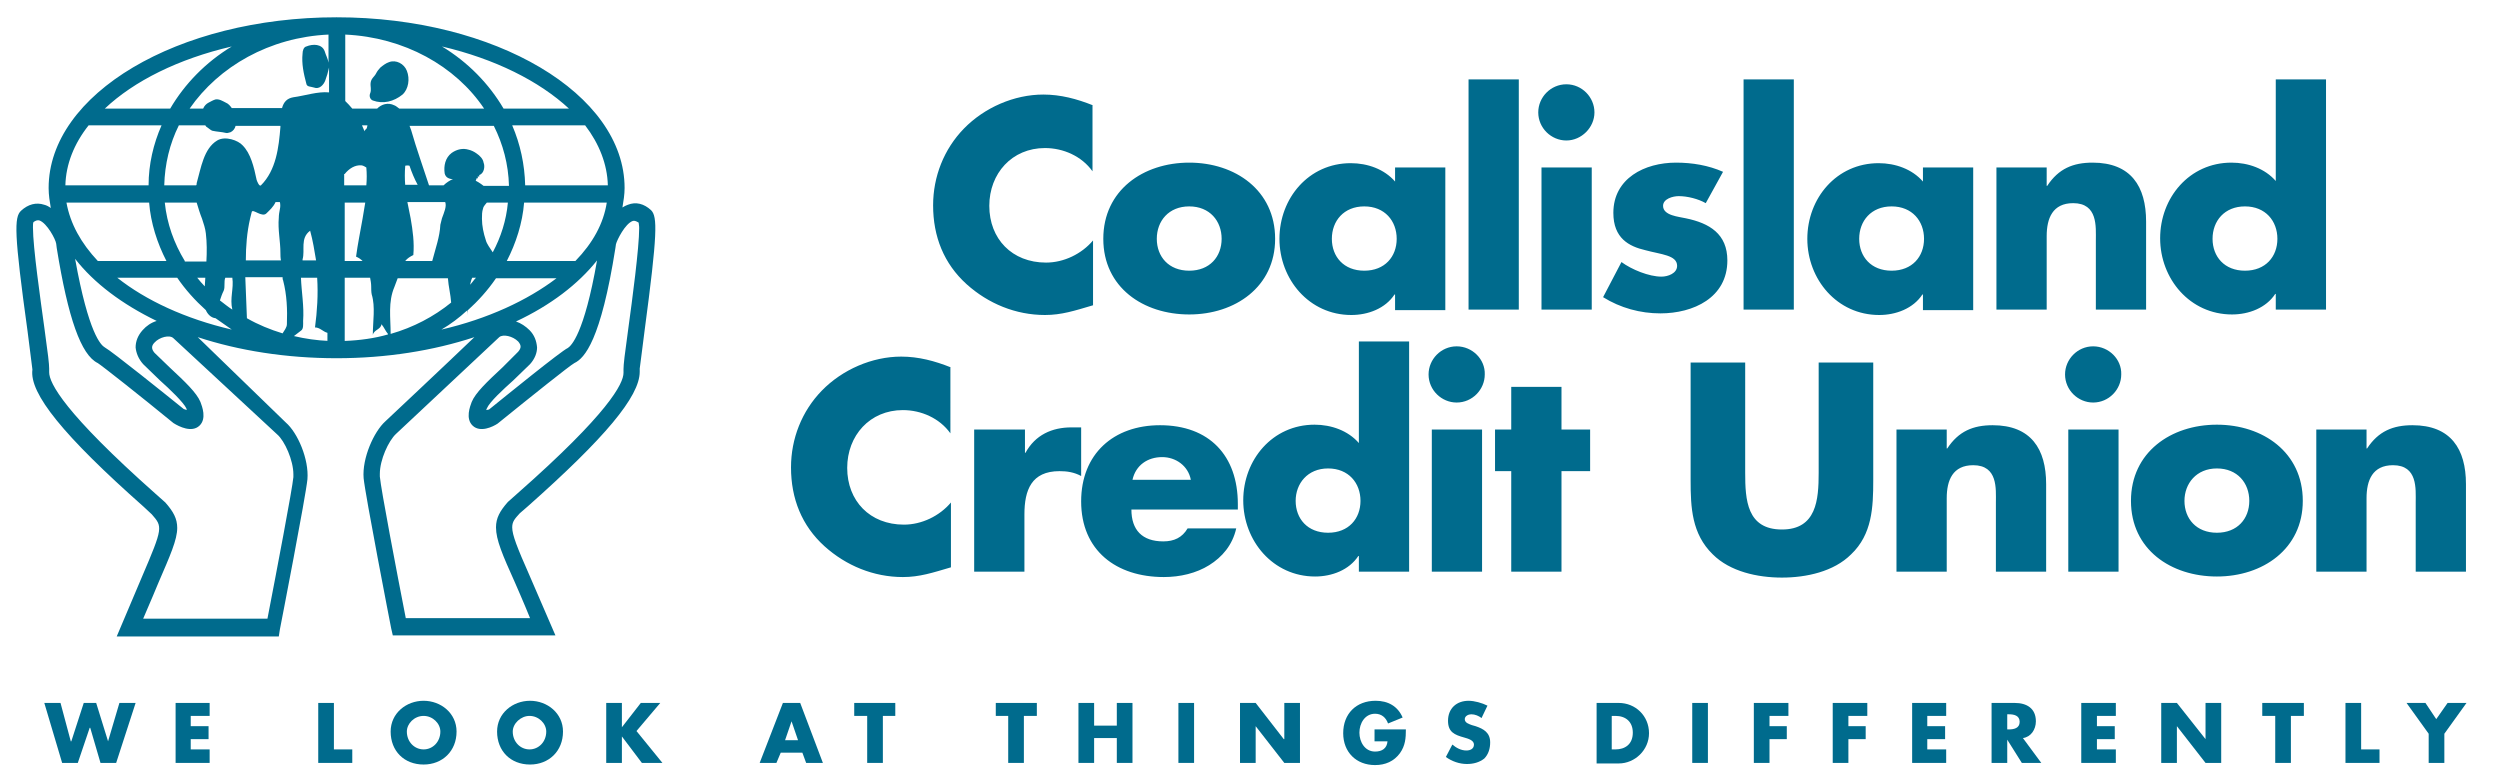 <?xml version="1.0" encoding="utf-8"?>
<!-- Generator: Adobe Illustrator 24.0.2, SVG Export Plug-In . SVG Version: 6.00 Build 0)  -->
<svg version="1.1" id="Layer_1" xmlns="http://www.w3.org/2000/svg" xmlns:xlink="http://www.w3.org/1999/xlink" x="0px" y="0px"
	 width="462.7px" height="144.8px" viewBox="0 0 462.7 144.8" style="enable-background:new 0 0 462.7 144.8;" xml:space="preserve"
	>
<style type="text/css">
	.st0{fill:#006B8D;}
</style>
<g>
	<polygon class="st0" points="22.1,130.1 20,137.2 20,137.2 17.8,130.1 15.5,130.1 13.2,137.2 13.1,137.2 11.2,130.1 8.2,130.1 
		11.5,141.2 14.4,141.2 16.6,134.7 16.7,134.7 18.6,141.2 21.5,141.2 25.1,130.1 	"/>
	<polygon class="st0" points="32.5,130.1 32.5,141.2 38.8,141.2 38.8,138.7 35.3,138.7 35.3,136.8 38.6,136.8 38.6,134.4 
		35.3,134.4 35.3,132.5 38.8,132.5 38.8,130.1 	"/>
	<polygon class="st0" points="58.9,130.1 58.9,141.2 65.2,141.2 65.2,138.7 61.8,138.7 61.8,130.1 	"/>
	<g>
		<path class="st0" d="M75.3,135.4c0,1.9,1.4,3.3,3.1,3.3c1.7,0,3.1-1.4,3.1-3.3c0-1.5-1.4-2.9-3.1-2.9
			C76.7,132.5,75.3,133.9,75.3,135.4 M84.5,135.4c0,3.6-2.6,6.1-6.1,6.1c-3.6,0-6.1-2.5-6.1-6.1c0-3.4,2.9-5.7,6.1-5.7
			C81.6,129.7,84.5,132,84.5,135.4"/>
		<path class="st0" d="M94.9,135.4c0,1.9,1.4,3.3,3.1,3.3c1.7,0,3.1-1.4,3.1-3.3c0-1.5-1.4-2.9-3.1-2.9
			C96.4,132.5,94.9,133.9,94.9,135.4 M104.2,135.4c0,3.6-2.6,6.1-6.1,6.1c-3.6,0-6.1-2.5-6.1-6.1c0-3.4,2.9-5.7,6.1-5.7
			C101.3,129.7,104.2,132,104.2,135.4"/>
	</g>
	<polygon class="st0" points="118.6,130.1 115.1,134.6 115.1,134.6 115.1,130.1 112.2,130.1 112.2,141.2 115.1,141.2 115.1,136.3 
		115.1,136.3 118.8,141.2 122.6,141.2 117.8,135.3 122.2,130.1 	"/>
	<path class="st0" d="M146.5,133.5L146.5,133.5l1.2,3.5h-2.4L146.5,133.5z M144.9,130.1l-4.3,11.1h3.1l0.8-1.9h4l0.7,1.9h3.1
		l-4.2-11.1H144.9z"/>
	<polygon class="st0" points="158.1,130.1 158.1,132.5 160.5,132.5 160.5,141.2 163.4,141.2 163.4,132.5 165.7,132.5 165.7,130.1 	
		"/>
	<polygon class="st0" points="184.3,130.1 184.3,132.5 186.6,132.5 186.6,141.2 189.5,141.2 189.5,132.5 191.9,132.5 191.9,130.1 	
		"/>
	<polygon class="st0" points="206.7,130.1 206.7,134.3 202.5,134.3 202.5,130.1 199.6,130.1 199.6,141.2 202.5,141.2 202.5,136.6 
		206.7,136.6 206.7,141.2 209.6,141.2 209.6,130.1 	"/>
	<rect x="218.1" y="130.1" class="st0" width="2.9" height="11.1"/>
	<polygon class="st0" points="237.7,130.1 237.7,136.8 237.6,136.8 232.4,130.1 229.5,130.1 229.5,141.2 232.4,141.2 232.4,134.4 
		232.4,134.4 237.7,141.2 240.6,141.2 240.6,130.1 	"/>
	<g>
		<path class="st0" d="M260.2,135c0,1.6-0.1,3-1.1,4.4c-1.1,1.5-2.7,2.2-4.6,2.2c-3.5,0-5.9-2.4-5.9-5.9c0-3.6,2.4-6,6-6
			c2.3,0,4.1,1,5,3.1l-2.7,1.1c-0.4-1.1-1.2-1.8-2.4-1.8c-1.9,0-2.9,1.8-2.9,3.5c0,1.7,1,3.5,2.9,3.5c1.3,0,2.2-0.6,2.3-1.9h-2.4
			V135H260.2z"/>
		<path class="st0" d="M274.2,132.9c-0.5-0.4-1.2-0.7-1.9-0.7c-0.5,0-1.2,0.3-1.2,0.9c0,0.7,0.8,0.9,1.3,1.1l0.7,0.2
			c1.5,0.5,2.7,1.2,2.7,3c0,1.1-0.3,2.2-1.1,3c-0.9,0.7-2,1-3.2,1c-1.4,0-2.8-0.5-3.9-1.3l1.2-2.3c0.7,0.6,1.6,1.1,2.6,1.1
			c0.7,0,1.4-0.3,1.4-1.1c0-0.8-1.1-1.1-1.8-1.3c-1.8-0.5-3-1-3-3.1c0-2.3,1.6-3.7,3.8-3.7c1.1,0,2.5,0.4,3.5,0.9L274.2,132.9z"/>
		<path class="st0" d="M298.4,138.7h0.6c1.7,0,3.2-0.9,3.2-3.1c0-2-1.3-3.1-3.2-3.1h-0.7V138.7z M295.5,130.1h4.1
			c3.1,0,5.6,2.4,5.6,5.6c0,3.1-2.6,5.6-5.6,5.6h-4.1V130.1z"/>
	</g>
	<rect x="313.2" y="130.1" class="st0" width="2.9" height="11.1"/>
	<polygon class="st0" points="324.6,130.1 324.6,141.2 327.5,141.2 327.5,136.8 330.7,136.8 330.7,134.4 327.5,134.4 327.5,132.5 
		331,132.5 331,130.1 	"/>
	<polygon class="st0" points="339.2,130.1 339.2,141.2 342.1,141.2 342.1,136.8 345.3,136.8 345.3,134.4 342.1,134.4 342.1,132.5 
		345.6,132.5 345.6,130.1 	"/>
	<polygon class="st0" points="353.9,130.1 353.9,141.2 360.2,141.2 360.2,138.7 356.7,138.7 356.7,136.8 360,136.8 360,134.4 
		356.7,134.4 356.7,132.5 360.2,132.5 360.2,130.1 	"/>
	<g>
		<path class="st0" d="M371.5,135h0.3c0.9,0,2-0.2,2-1.4c0-1.2-1.1-1.4-2-1.4h-0.3V135z M377.8,141.2h-3.6l-2.7-4.3h0v4.3h-2.9
			v-11.1h4.3c2.2,0,3.9,1,3.9,3.4c0,1.5-0.9,2.9-2.4,3.1L377.8,141.2z"/>
	</g>
	<polygon class="st0" points="385.2,130.1 385.2,141.2 391.6,141.2 391.6,138.7 388.1,138.7 388.1,136.8 391.4,136.8 391.4,134.4 
		388.1,134.4 388.1,132.5 391.6,132.5 391.6,130.1 	"/>
	<polygon class="st0" points="408.2,130.1 408.2,136.8 408.2,136.8 402.9,130.1 400,130.1 400,141.2 402.9,141.2 402.9,134.4 
		402.9,134.4 408.2,141.2 411.1,141.2 411.1,130.1 	"/>
	<polygon class="st0" points="418.7,130.1 418.7,132.5 421.1,132.5 421.1,141.2 424,141.2 424,132.5 426.4,132.5 426.4,130.1 	"/>
	<polygon class="st0" points="434.1,130.1 434.1,141.2 440.4,141.2 440.4,138.7 437,138.7 437,130.1 	"/>
	<polygon class="st0" points="453,130.1 450.9,133.1 448.9,130.1 445.4,130.1 449.5,135.8 449.5,141.2 452.4,141.2 452.4,135.8 
		456.5,130.1 	"/>
	<g>
		<path class="st0" d="M75.3,13.1c-0.5-1.3-2-2.1-3.3-1.6c-0.6,0.2-1.1,0.6-1.6,1c-0.3,0.3-0.6,0.7-0.8,1.1c-0.3,0.6-0.9,0.9-1,1.7
			c-0.1,0.7,0.2,1.3-0.1,2c-0.2,0.5,0,1.1,0.5,1.3c1.9,0.7,3.9,0.2,5.5-1.1C75.6,16.5,75.9,14.6,75.3,13.1"/>
		<path class="st0" d="M88.2,28.4c-0.4-0.3-1-0.6-1.5-0.7c-1-0.3-2.1-0.1-3.1,0.6c-1.2,0.9-1.5,2.4-1.3,3.8c0.2,0.8,0.8,1,1.6,1.1
			c-0.1,0.4,0.5,0.3,0.4,0.6c0.4,0,0.7,0.4,1.1,0.5c1,0.3,2.5,0.1,2.8-1.3c0,0,0.2,0,0.2,0c0.1-0.1,0-0.2,0-0.3c0.1-0.1,0.2,0,0.3,0
			c0,0,0-0.3,0-0.3c0.9-0.3,1.1-1.6,0.8-2.3C89.4,29.4,88.8,28.8,88.2,28.4"/>
		<path class="st0" d="M120.5,38.9c-1.3-1.2-2.8-1.6-4.3-1c-0.3,0.1-0.7,0.3-1,0.5c0.2-1.2,0.4-2.4,0.4-3.6
			c0-17.4-23.9-31.6-53.3-31.6C32.9,3.2,9,17.4,9,34.8c0,1.3,0.2,2.5,0.4,3.7c-0.4-0.3-0.8-0.5-1.2-0.6c-1.5-0.5-3-0.1-4.3,1.1
			c-1.3,1.2-1.3,4.2,1.2,22.3l0.9,7.1c-0.6,4.4,5.7,12.2,20.6,25.4l1.5,1.4c2,2.3,2.1,2.4-1.8,11.5l-4.7,11.1l2.3,0h27.7l0.2-1.3
			c0.2-1,4.8-24.7,5.1-27.8c0.3-3.7-1.8-8.6-4-10.5L36.6,62.4c7.6,2.5,16.4,3.9,25.7,3.9c9.2,0,17.9-1.4,25.5-3.9
			C82.7,67.3,71.3,78,71.3,78c-2.1,1.9-4.3,6.8-4,10.5c0.3,3.1,4.9,26.8,5.1,27.8l0.3,1.3h30.1L98,106.5c-2.3-5.2-3.2-7.5-3.2-8.9
			c0-1.1,0.5-1.6,1.4-2.6l1.5-1.3c14.2-12.6,20.7-20.3,20.7-24.9c0-0.2,0-0.4,0-0.6c0,0.1,0.9-7,0.9-7
			C121.7,43.2,121.7,40.1,120.5,38.9 M42.9,8.6c-4.8,2.9-8.7,6.9-11.4,11.5H19.4C24.8,15,33,10.9,42.9,8.6 M16.4,23.2L16.4,23.2
			l13.5,0c-1.5,3.4-2.4,7.2-2.4,11.1H12.1C12.2,30.4,13.7,26.6,16.4,23.2 M34.2,48.3c-2-3.3-3.3-6.9-3.7-10.8h5.9c0.3,1,0.6,2,1,3
			c0.3,0.9,0.6,1.8,0.7,2.7c0.2,1.7,0.2,3.4,0.1,5.2H34.2z M38,51.4c0,0.5-0.1,1.1-0.1,1.6c-0.5-0.5-1-1.1-1.4-1.6H38z M30.8,48.3
			H18.1c-3.1-3.3-5.1-6.9-5.8-10.8h15.3C27.9,41.3,29.1,45,30.8,48.3 M26.5,67.4l3.1,3c1.8,1.6,4.4,4.1,4.9,5.2c0,0,0,0.2,0.1,0.3
			c-0.3-0.1-0.6-0.2-0.6-0.2C30.9,73.2,20.7,65,19.4,64.3c-0.7-0.4-3-2.5-5.5-16.4c3.5,4.5,8.7,8.4,15.1,11.5
			c-1,0.3-1.9,0.9-2.6,1.7c-0.9,1-1.3,2.1-1.3,3.2C25.2,65.3,25.6,66.4,26.5,67.4 M51.3,80.4c1.4,1.2,3,4.8,3,7.4c0,0.2,0,0.3,0,0.5
			c-0.2,2.2-3.1,17.4-4.8,26.2h-23c1.1-2.5,2.8-6.6,2.8-6.6c2.2-5.1,3.5-8,3.5-10.2c0-1.7-0.7-3-2.2-4.7l-1.8-1.6
			C11.9,76.4,9.1,70.9,9.1,68.9c0-0.1,0-0.2,0-0.3c0-0.1,0-0.2,0-0.4c0-0.8-0.2-2.6-0.9-7.6c-0.7-5.1-2.1-14.8-2.1-18.5
			c0-0.5,0-0.8,0.1-1c0.4-0.3,0.8-0.4,1.1-0.3c1.4,0.5,3,3.5,3.1,4.3l0.1,0.8c2.1,13,4.5,19.8,7.6,21.3c0.8,0.5,7.9,6.1,14,11.1
			c1.1,0.7,3.4,1.8,4.8,0.5c1.4-1.3,0.5-3.6,0.2-4.4c-0.7-1.7-2.8-3.7-5.7-6.4l-2.8-2.7c-0.6-0.7-0.6-1.3,0-1.9
			c0.9-1,2.8-1.5,3.5-0.8L51.3,80.4z M21.7,51.4h11.1c1.5,2.2,3.3,4.2,5.3,6c0.3,0.7,0.9,1.4,1.8,1.5c1,0.7,2,1.4,3,2.1
			C34.3,59,27,55.6,21.7,51.4 M43,57.3C43,57.3,43,57.3,43,57.3c-0.8-0.5-1.5-1.1-2.3-1.7c0.2-0.6,0.4-1.2,0.7-1.8
			c0.3-0.7,0-1.7,0.3-2.4H43C43.3,53.4,42.5,55.2,43,57.3 M40.2,26c-2.5,1.5-3,5.1-3.8,7.9c0,0.2,0,0.3-0.1,0.4h-5.9
			c0.1-3.9,1-7.7,2.7-11.1H38c0.1,0.2,0.2,0.3,0.4,0.4c0.3,0.2,0.6,0.5,0.9,0.6c0.9,0.2,1.7,0.2,2.5,0.4c0.3,0.1,0.6-0.1,0.8-0.1
			c0.5-0.2,0.9-0.7,1-1.2h8.3c0,0.1,0,0.2,0,0.2c-0.3,3.8-0.8,8-3.6,10.8c-0.3,0.3-0.7-0.7-0.8-1c-0.5-2.4-1.1-4.9-2.6-6.4
			C44.1,26,41.7,25.1,40.2,26 M46.3,40.4c0.1-0.4,0.2-0.8,0.3-1.2c0.2-0.6,1.9,1.1,2.7,0.3c0.6-0.6,1.3-1.2,1.7-2.1h0.8
			c0.1,0.4,0.1,0.9,0,1.3c-0.1,0.5-0.2,1.1-0.2,1.6c-0.2,2.2,0.3,4.3,0.3,6.5c0,0.4,0,0.9,0.1,1.4h-6.5C45.5,45.6,45.7,43,46.3,40.4
			 M53.1,60c0,0.6-0.5,1.2-0.8,1.7c-2.3-0.7-4.5-1.6-6.6-2.8c-0.1-2.5-0.2-5-0.3-7.6h6.9c0,0.2,0,0.4,0.1,0.6
			C53.1,54.6,53.2,57.3,53.1,60 M60.8,63.1c-2.2-0.1-4.3-0.4-6.4-0.9c0.4-0.3,0.9-0.7,1.3-1c0.5-0.3,0.4-1.2,0.4-1.8
			c0.2-2.7-0.3-5.4-0.4-8h3c0.2,3.1,0,6.2-0.4,9.2c0.9,0,1.5,0.8,2.3,1V63.1z M57.4,42.7c0.5,1.8,0.8,3.7,1.1,5.5H56
			c0-0.1,0-0.1,0-0.2C56.5,46.3,55.5,44.1,57.4,42.7 M60.8,11.6c-0.1-0.7-0.5-1.4-0.7-2.1c-0.5-1.4-2.2-1.4-3.4-0.9
			C56.2,8.7,56,9.4,56,9.9c-0.2,1.9,0.2,3.7,0.7,5.6c0.1,0.6,0.8,0.5,1.4,0.7c1,0.4,1.8-0.5,2.1-1.3c0.3-0.8,0.5-1.5,0.7-2.4
			c0-0.2,0-0.3,0-0.5v5.1c-2.1-0.2-4.4,0.6-6.6,0.9c-1.2,0.2-1.8,0.9-2.1,2h-9.3c-0.3-0.4-0.6-0.8-1.1-1c-0.6-0.3-1.2-0.7-1.9-0.6
			c-0.4,0.1-0.9,0.4-1.3,0.6c-0.4,0.2-0.8,0.6-1,1.1h-2.5c5.4-7.8,14.8-13.2,25.7-13.7V11.6z M112.5,34.3H97.2
			c-0.1-3.9-0.9-7.6-2.4-11.1h13.5C110.9,26.6,112.4,30.4,112.5,34.3 M98,61.1c-0.7-0.7-1.6-1.3-2.5-1.6c6.4-3,11.5-6.9,15-11.3
			c-2.4,13.7-4.8,15.8-5.4,16.2c-1.3,0.6-11.5,8.9-14.6,11.4c0.1,0-0.2,0-0.5,0.1c0-0.1,0.1-0.3,0.1-0.3c0.5-1.2,3-3.5,4.9-5.2
			l3.1-3c0.9-1,1.3-2.1,1.3-3.1C99.3,63.1,98.9,62,98,61.1 M106.5,48.3H93.8c1.7-3.3,2.9-7,3.2-10.8h15.3
			C111.7,41.4,109.7,45,106.5,48.3 M82.1,34.3h-2.7c-1.1-3.4-2.3-6.7-3.3-10.2c-0.1-0.3-0.2-0.5-0.3-0.8h15.6
			c1.7,3.4,2.7,7.1,2.8,11.1h-4.7C87,32.4,84.3,32.2,82.1,34.3 M88.1,51.4c-0.4,0.4-0.7,0.9-1.1,1.3c0.1-0.4,0.2-0.9,0.4-1.3H88.1z
			 M76,40.4c-0.2-1-0.4-2-0.6-3h7c0.3,0.8-0.2,1.9-0.6,3c-0.1,0.4-0.2,0.8-0.3,1.2c-0.1,2.2-0.9,4.4-1.5,6.7H75
			c0.4-0.5,0.9-0.8,1.5-1.1C76.7,44.9,76.4,42.7,76,40.4 M75,34.3c-0.1-1.2-0.1-2.4,0-3.6c0-0.1,0.8-0.1,0.8,0
			c0.4,1.2,0.9,2.4,1.5,3.5H75z M89.4,38.6c0.1-0.5,0.5-0.8,0.7-1.1H94c-0.3,3.3-1.3,6.4-2.8,9.2c-0.5-0.8-1.1-1.5-1.3-2.3
			c-0.4-1.2-0.7-2.6-0.7-3.9C89.2,39.8,89.2,39.2,89.4,38.6 M105.3,20.1H93.2c-2.7-4.6-6.6-8.6-11.4-11.5
			C91.6,10.9,99.8,15,105.3,20.1 M63.8,32.2c0.8-1,1.9-1.7,3.1-1.6c0.3,0,0.9,0.4,0.9,0.4c0.1,1.1,0.1,2.2,0,3.3h-4.1V32.2z
			 M67,23.2h1c0,0.2-0.1,0.3-0.1,0.5c0,0.1-0.4,0.3-0.4,0.6C67.3,24,67.2,23.6,67,23.2 M63.8,37.5h3.8c-0.2,1-0.3,2-0.5,3
			c-0.4,2.3-0.9,4.7-1.2,7c0.5,0.2,0.9,0.5,1.2,0.8h-3.3V37.5z M63.8,63.1V51.4h4.7c0.1,0.5,0.2,1.1,0.2,1.6c0,0.3,0,1.1,0.1,1.5
			c0.7,2.3,0.2,5,0.2,7.5c0.2-1,1.5-1,1.6-2c0.5,0.6,0.7,1.2,1.2,1.8c0,0,0,0.1,0,0.1C69.4,62.6,66.6,63,63.8,63.1 M69.8,20.1h-4.6
			c-0.4-0.5-0.9-1-1.3-1.4V6.4c10.9,0.5,20.4,5.8,25.7,13.7H73.9c-0.3-0.2-0.6-0.5-0.9-0.6C71.8,18.9,70.6,19.3,69.8,20.1 M73,53.1
			c0.2-0.5,0.4-1.1,0.6-1.6h9.3c0.1,1.5,0.5,3,0.6,4.5c-3.2,2.6-7,4.6-11.2,5.8C72.3,58.8,71.8,55.9,73,53.1 M81.7,61
			c1.7-1,3.3-2.2,4.7-3.5c0.1,0.3,0.1,0.6,0.1,0.9c0-0.3,0-0.6,0-0.9c2-1.8,3.8-3.8,5.3-6H103C97.6,55.6,90.3,59,81.7,61
			 M116.3,60.7c-0.7,5-0.9,6.8-0.9,7.6c0,0.1,0,0.3,0,0.4c0,0.1,0,0.2,0,0.3c0,2-2.8,7.5-19.6,22.3L94,92.9c-1.5,1.7-2.2,3-2.2,4.7
			c0,2.3,1.2,5.1,3.5,10.2c0,0,1.8,4.1,2.8,6.6h-23c-1.7-8.7-4.6-23.9-4.8-26.2c0-0.2,0-0.3,0-0.5c0-2.6,1.6-6.1,3-7.4l19.1-17.9
			c0.7-0.6,2.5-0.2,3.5,0.8c0.6,0.7,0.6,1.2,0,1.9L93,68c-2.9,2.7-5,4.7-5.7,6.4c-0.3,0.8-1.2,3.1,0.2,4.4c1.4,1.3,3.7,0.2,4.6-0.4
			c6.3-5.1,13.3-10.7,14.2-11.2c1.9-0.9,4.9-4.2,7.6-21.3l0.1-0.7c0.2-0.8,1.7-3.8,3.1-4.3c0.3-0.1,0.6,0,1.1,0.3
			c0,0.2,0.1,0.5,0.1,1C118.3,45.9,117,55.6,116.3,60.7"/>
		<path class="st0" d="M438,79.5h-9.3v26.3h9.3V92.2c0-3.3,1.1-6.1,4.9-6.1c4.6,0,4.2,4.4,4.2,6.9v12.8h9.3V89.6
			c0-6.5-2.8-10.9-9.9-10.9c-3.6,0-6.3,1.1-8.4,4.3H438V79.5z M410.3,86.7c3.8,0,6,2.7,6,6c0,3.3-2.2,5.9-6,5.9c-3.8,0-6-2.6-6-5.9
			C404.3,89.5,406.5,86.7,410.3,86.7 M410.3,78.6c-8.5,0-15.9,5.1-15.9,14.1s7.4,14,15.9,14c8.5,0,15.9-5.1,15.9-14
			C426.2,83.7,418.8,78.6,410.3,78.6 M387.4,64.1c-2.9,0-5.2,2.4-5.2,5.2c0,2.9,2.4,5.2,5.2,5.2c2.9,0,5.2-2.4,5.2-5.2
			C392.7,66.5,390.3,64.1,387.4,64.1 M392.1,79.5h-9.3v26.3h9.3V79.5z M360.3,79.5h-9.3v26.3h9.3V92.2c0-3.3,1.1-6.1,4.9-6.1
			c4.6,0,4.2,4.4,4.2,6.9v12.8h9.3V89.6c0-6.5-2.8-10.9-9.9-10.9c-3.6,0-6.3,1.1-8.4,4.3h-0.1V79.5z M336.6,67.1v20.4
			c0,5-0.4,10.5-6.8,10.5c-6.5,0-6.8-5.5-6.8-10.5V67.1h-10.1v21.8c0,5,0.2,9.9,4.1,13.7c3.2,3.2,8.3,4.3,12.8,4.3
			c4.5,0,9.6-1.1,12.8-4.3c3.9-3.7,4.1-8.7,4.1-13.7V67.1H336.6z M289,87.2h5.3v-7.7H289v-7.9h-9.3v7.9h-3v7.7h3v18.6h9.3V87.2z
			 M269.6,64.1c-2.9,0-5.2,2.4-5.2,5.2c0,2.9,2.4,5.2,5.2,5.2c2.9,0,5.2-2.4,5.2-5.2C274.9,66.5,272.5,64.1,269.6,64.1 M274.3,79.5
			H265v26.3h9.3V79.5z M245.8,86.7c3.8,0,6,2.7,6,6c0,3.3-2.2,5.9-6,5.9s-6-2.6-6-5.9C239.8,89.5,242,86.7,245.8,86.7 M251.5,105.8
			h9.3V63.2h-9.3v18.8c-2-2.3-5.1-3.4-8.2-3.4c-7.8,0-13.2,6.5-13.2,14s5.5,14.1,13.3,14.1c3.1,0,6.3-1.2,8-3.8h0.1V105.8z
			 M229.1,93.3c0-9-5.3-14.6-14.4-14.6c-8.6,0-14.6,5.3-14.6,14.1c0,9.1,6.5,14,15.3,14c3,0,6-0.7,8.4-2.2c2.4-1.5,4.3-3.7,5-6.8h-9
			c-1,1.7-2.5,2.4-4.5,2.4c-3.9,0-5.9-2.1-5.9-5.9h19.7V93.3z M209.6,88.8c0.6-2.7,2.8-4.2,5.5-4.2c2.5,0,4.8,1.6,5.3,4.2H209.6z
			 M189.6,79.5h-9.3v26.3h9.3V95.2c0-4.5,1.3-8,6.5-8c1.4,0,2.7,0.2,4,0.9v-9h-1.8c-3.6,0-6.7,1.4-8.5,4.7h-0.1V79.5z M176,68
			c-3-1.2-6-2-9.2-2c-5.4,0-10.9,2.4-14.7,6.3c-3.7,3.8-5.7,8.9-5.7,14.2c0,5.8,2,10.8,6.2,14.6c4,3.6,9.1,5.7,14.5,5.7
			c3.1,0,5.5-0.8,8.9-1.8V93c-2.1,2.5-5.4,4.1-8.7,4.1c-6.3,0-10.5-4.4-10.5-10.5c0-6,4.2-10.7,10.3-10.7c3.4,0,6.8,1.5,8.8,4.3V68z
			"/>
		<path class="st0" d="M415.5,38.2c3.8,0,6,2.7,6,6c0,3.3-2.2,5.9-6,5.9c-3.8,0-6-2.6-6-5.9C409.5,40.9,411.7,38.2,415.5,38.2
			 M421.2,57.3h9.3V14.7h-9.3v18.8c-2-2.3-5.1-3.4-8.2-3.4c-7.8,0-13.2,6.5-13.2,14s5.5,14.1,13.3,14.1c3.1,0,6.3-1.2,8-3.8h0.1
			V57.3z M378.8,31h-9.3v26.3h9.3V43.7c0-3.3,1.1-6.1,4.9-6.1c4.6,0,4.2,4.4,4.2,6.9v12.8h9.3V41c0-6.5-2.8-10.9-9.9-10.9
			c-3.6,0-6.3,1.1-8.4,4.3h-0.1V31z M365.2,31h-9.3v2.6c-2-2.3-5.1-3.4-8.2-3.4c-7.8,0-13.2,6.5-13.2,14s5.5,14.1,13.3,14.1
			c3.1,0,6.3-1.2,8-3.8h0.1v2.9h9.3V31z M350.1,38.2c3.8,0,6,2.7,6,6c0,3.3-2.2,5.9-6,5.9c-3.8,0-6-2.6-6-5.9
			C344.1,40.9,346.3,38.2,350.1,38.2 M332,14.7h-9.3v42.6h9.3V14.7z M318.9,31.8c-2.7-1.2-5.7-1.7-8.7-1.7c-5.8,0-11.6,2.9-11.6,9.3
			c0,4.7,2.9,6.2,5.9,6.9c2.9,0.8,5.9,0.9,5.9,2.9c0,1.4-1.7,2-2.9,2c-2.3,0-5.5-1.3-7.4-2.7l-3.4,6.5c3.2,2,6.9,3,10.6,3
			c6.1,0,12.4-2.9,12.4-9.8c0-4.9-3.3-6.9-7.7-7.8c-1.3-0.3-4.2-0.5-4.2-2.3c0-1.3,1.8-1.8,2.9-1.8c1.6,0,3.6,0.5,5,1.3L318.9,31.8z
			 M289.9,15.6c-2.9,0-5.2,2.4-5.2,5.2c0,2.9,2.4,5.2,5.2,5.2s5.2-2.4,5.2-5.2C295.1,18,292.8,15.6,289.9,15.6 M294.6,31h-9.3v26.3
			h9.3V31z M281.1,14.7h-9.3v42.6h9.3V14.7z M267.5,31h-9.3v2.6c-2-2.3-5.1-3.4-8.2-3.4c-7.8,0-13.2,6.5-13.2,14s5.5,14.1,13.3,14.1
			c3.1,0,6.3-1.2,8-3.8h0.1v2.9h9.3V31z M252.5,38.2c3.8,0,6,2.7,6,6c0,3.3-2.2,5.9-6,5.9c-3.8,0-6-2.6-6-5.9
			C246.5,40.9,248.7,38.2,252.5,38.2 M220.1,38.2c3.8,0,6,2.7,6,6c0,3.3-2.2,5.9-6,5.9c-3.8,0-6-2.6-6-5.9
			C214.1,40.9,216.3,38.2,220.1,38.2 M220.1,30.1c-8.5,0-15.9,5.1-15.9,14.1s7.4,14,15.9,14c8.5,0,15.9-5.1,15.9-14
			C236,35.2,228.6,30.1,220.1,30.1 M202.3,19.5c-3-1.2-6-2-9.2-2c-5.4,0-10.9,2.4-14.7,6.3c-3.7,3.8-5.7,8.9-5.7,14.2
			c0,5.8,2,10.8,6.2,14.6c4,3.6,9.1,5.7,14.5,5.7c3.1,0,5.5-0.8,8.9-1.8V44.5c-2.1,2.5-5.4,4.1-8.7,4.1c-6.3,0-10.5-4.4-10.5-10.5
			c0-6,4.2-10.7,10.3-10.7c3.4,0,6.8,1.5,8.8,4.3V19.5z"/>
	</g>
</g>
</svg>
